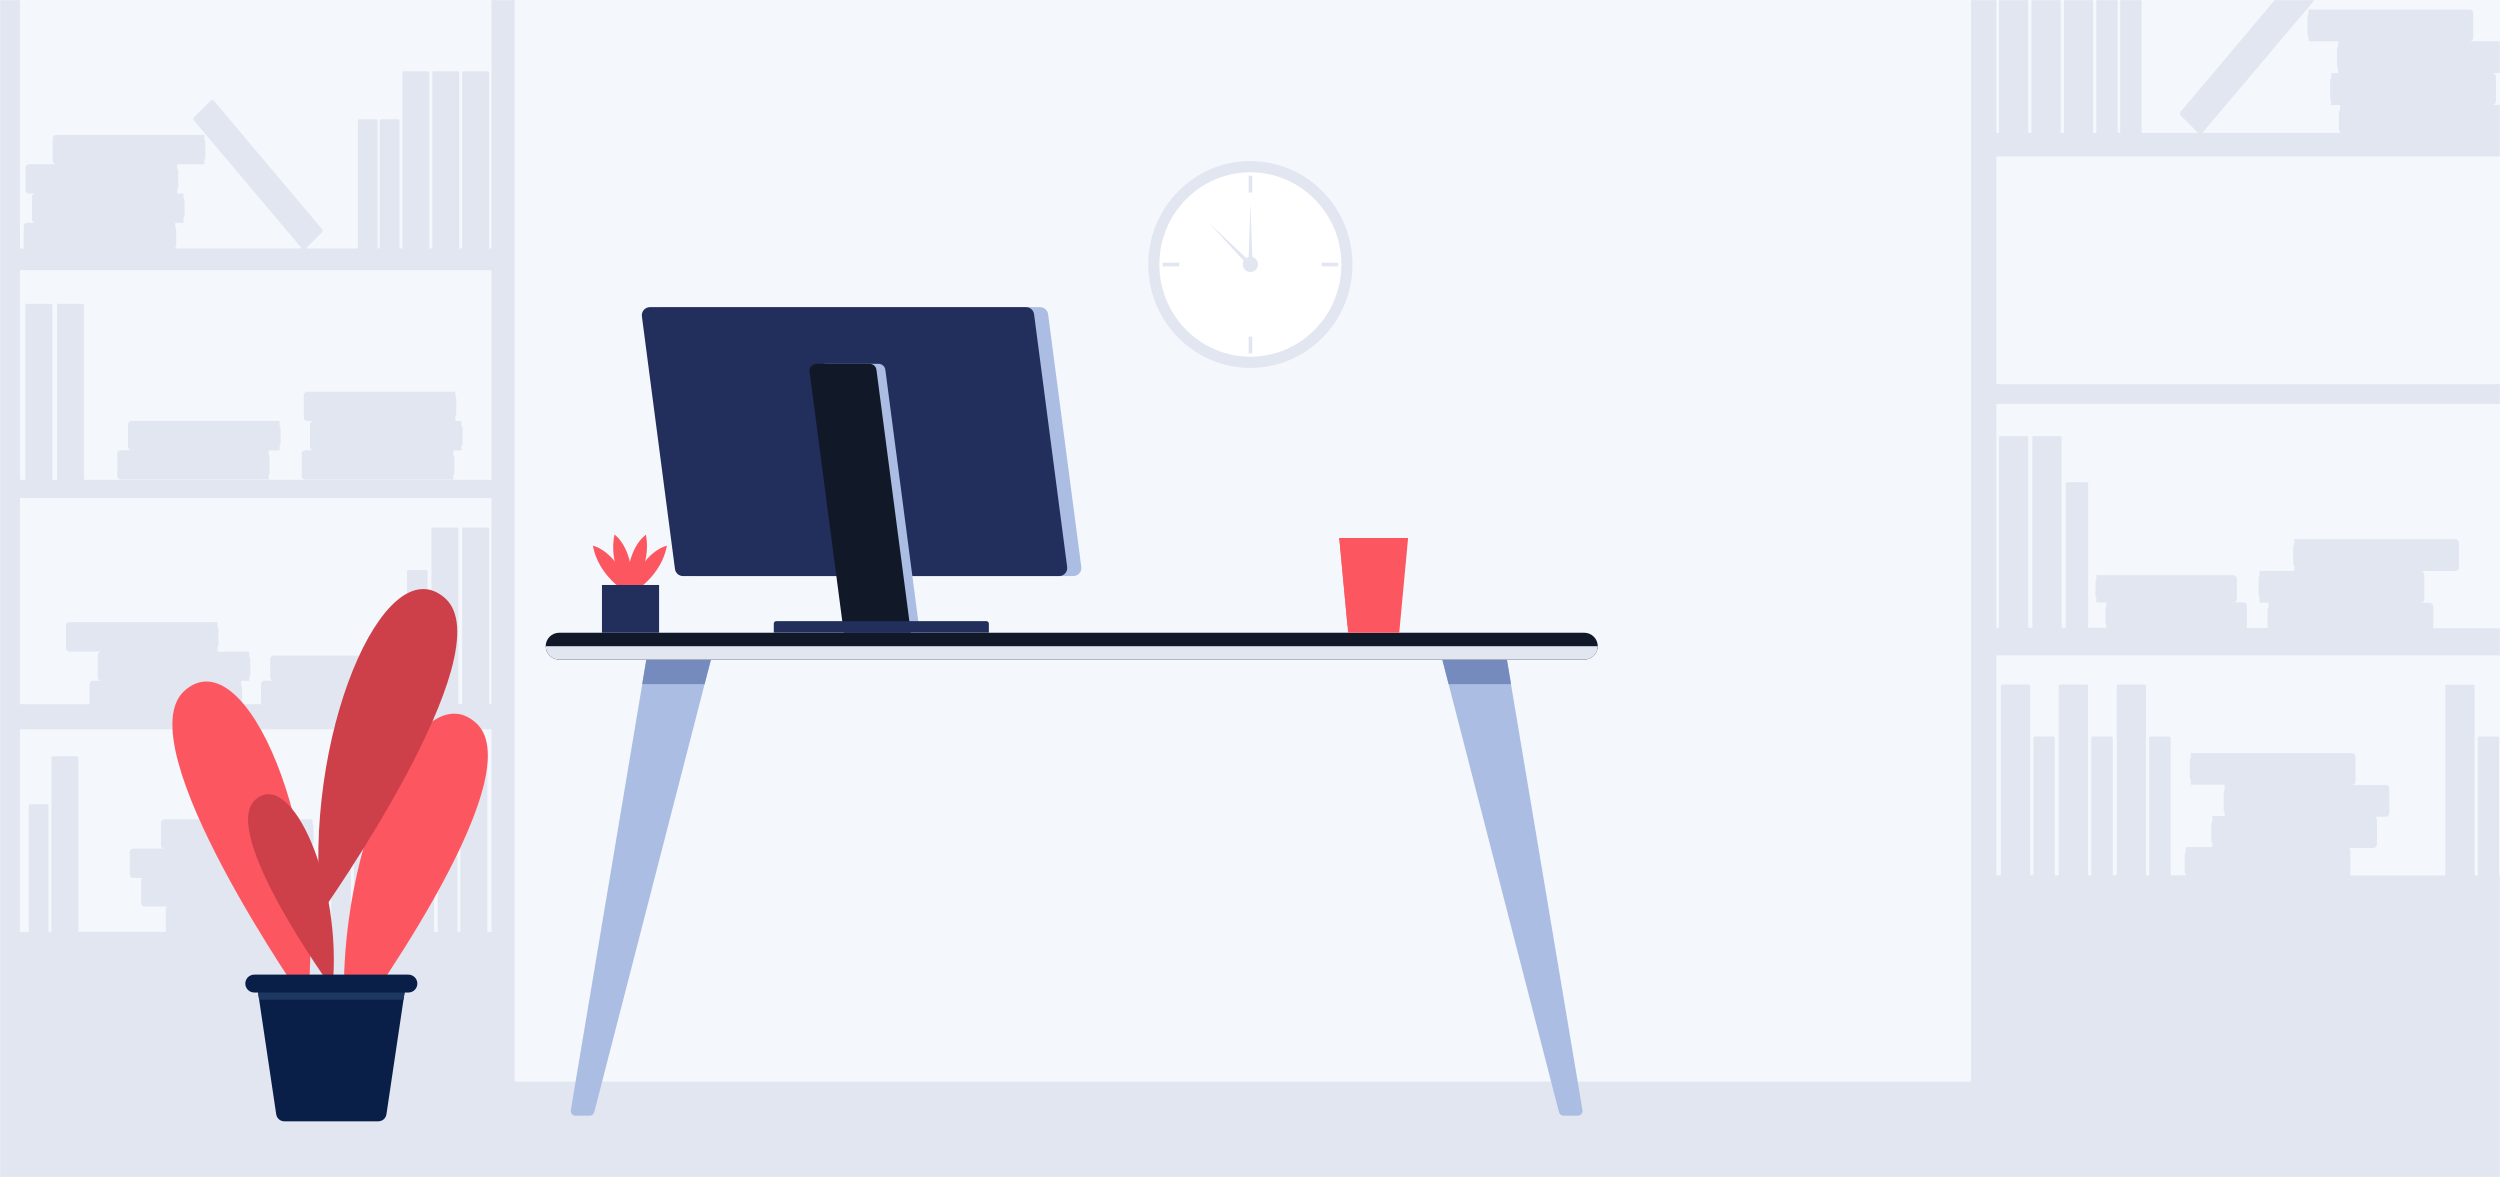<svg width="1440" height="678" viewBox="0 0 1440 678" fill="none" xmlns="http://www.w3.org/2000/svg">
<rect x="0" y="0" width="1440" height="678" fill="#808080" stroke="none"/>
<g clip-path="url(#clip0_3822_28372)">
<rect width="1440" height="678" fill="#F4F7FB"/>
<mask id="mask0_3822_28372" style="mask-type:alpha" maskUnits="userSpaceOnUse" x="0" y="0" width="1440" height="678">
<rect width="1440" height="678" fill="#F4F7FB"/>
</mask>
<g mask="url(#mask0_3822_28372)">
<g clip-path="url(#clip1_3822_28372)">
<path d="M1135.33 630.997V-118.085H1457.57V630.87C1457.57 630.912 1457.57 630.955 1457.57 630.997H1135.33ZM1445.11 -102.251H1149.89V76.554H1151.42V-33.491C1151.42 -33.706 1151.5 -33.913 1151.65 -34.067C1151.8 -34.22 1152.01 -34.309 1152.22 -34.312H1167.45C1167.66 -34.309 1167.87 -34.22 1168.02 -34.067C1168.17 -33.913 1168.26 -33.706 1168.26 -33.491V76.554H1170.13V-33.491C1170.13 -33.599 1170.15 -33.706 1170.19 -33.805C1170.23 -33.905 1170.29 -33.995 1170.37 -34.072C1170.44 -34.148 1170.53 -34.209 1170.63 -34.25C1170.73 -34.291 1170.84 -34.312 1170.95 -34.312H1186.16C1186.26 -34.312 1186.37 -34.291 1186.47 -34.249C1186.57 -34.208 1186.66 -34.147 1186.73 -34.071C1186.81 -33.994 1186.87 -33.904 1186.91 -33.804C1186.95 -33.705 1186.97 -33.598 1186.96 -33.491V76.554H1188.85V-33.491C1188.85 -33.598 1188.87 -33.705 1188.91 -33.804C1188.95 -33.904 1189 -33.994 1189.08 -34.071C1189.15 -34.147 1189.24 -34.208 1189.34 -34.249C1189.44 -34.291 1189.55 -34.312 1189.66 -34.312H1204.8C1205.01 -34.312 1205.22 -34.226 1205.38 -34.072C1205.53 -33.918 1205.62 -33.709 1205.62 -33.491V76.554H1207.49V-3.494C1207.49 -3.71 1207.57 -3.916 1207.72 -4.07C1207.87 -4.224 1208.08 -4.312 1208.29 -4.316H1219C1219.22 -4.312 1219.42 -4.224 1219.57 -4.07C1219.72 -3.916 1219.81 -3.71 1219.81 -3.494V76.554H1221.22V-3.494C1221.22 -3.601 1221.24 -3.708 1221.28 -3.807C1221.32 -3.907 1221.38 -3.998 1221.46 -4.074C1221.53 -4.151 1221.62 -4.211 1221.72 -4.253C1221.82 -4.294 1221.92 -4.316 1222.03 -4.316H1232.72C1232.83 -4.316 1232.94 -4.294 1233.04 -4.253C1233.14 -4.212 1233.23 -4.151 1233.31 -4.075C1233.38 -3.999 1233.44 -3.908 1233.48 -3.808C1233.52 -3.709 1233.55 -3.602 1233.55 -3.494V76.554H1266.12L1256.05 66.484C1255.79 66.214 1255.63 65.857 1255.62 65.481C1255.6 65.104 1255.73 64.735 1255.97 64.445L1323.76 -15.972C1323.87 -16.11 1324.01 -16.223 1324.17 -16.303C1324.33 -16.383 1324.5 -16.429 1324.68 -16.437C1324.86 -16.445 1325.03 -16.415 1325.2 -16.349C1325.36 -16.284 1325.51 -16.184 1325.63 -16.056L1336.07 -5.59C1336.33 -5.32 1336.49 -4.963 1336.5 -4.587C1336.52 -4.21 1336.39 -3.842 1336.16 -3.551L1268.53 76.554H1347.84V75.931C1347.45 75.511 1347.23 74.96 1347.23 74.387V64.841C1347.24 64.269 1347.45 63.719 1347.84 63.297V60.465H1342.66V57.632C1342.3 57.174 1342.13 56.597 1342.17 56.018V46.515C1342.18 45.942 1342.4 45.392 1342.78 44.971V42.138H1346.71V39.306C1346.32 38.884 1346.1 38.334 1346.1 37.762V28.188C1346.1 27.615 1346.32 27.065 1346.71 26.644V23.812H1329.71V20.979C1329.32 20.557 1329.1 19.999 1329.1 19.421V9.861C1329.1 9.283 1329.32 8.725 1329.71 8.303V5.471H1422.39C1422.68 5.467 1422.96 5.519 1423.22 5.625C1423.49 5.73 1423.73 5.887 1423.93 6.085C1424.14 6.284 1424.3 6.521 1424.41 6.782C1424.52 7.044 1424.58 7.325 1424.59 7.609V21.602C1424.59 21.888 1424.53 22.171 1424.42 22.435C1424.31 22.699 1424.15 22.938 1423.95 23.14C1423.75 23.341 1423.5 23.5 1423.24 23.608C1422.98 23.716 1422.69 23.771 1422.41 23.769H1439.4C1439.98 23.773 1440.52 24.002 1440.93 24.408C1441.34 24.814 1441.56 25.363 1441.57 25.936V39.929C1441.57 40.213 1441.51 40.495 1441.4 40.758C1441.29 41.021 1441.14 41.26 1440.93 41.461C1440.73 41.662 1440.49 41.822 1440.23 41.931C1439.97 42.04 1439.69 42.096 1439.4 42.096H1435.46C1436.04 42.096 1436.6 42.326 1437.01 42.735C1437.42 43.144 1437.65 43.698 1437.65 44.277V58.27C1437.64 58.846 1437.41 59.397 1437 59.803C1436.59 60.209 1436.04 60.437 1435.46 60.437H1440.66C1441.22 60.462 1441.75 60.702 1442.13 61.105C1442.52 61.509 1442.73 62.045 1442.73 62.603V76.554H1445.05L1445.11 -102.251ZM1445.11 90.079H1149.89V221.311H1445.11V90.079ZM1445.11 232.627H1149.89V361.607H1151.42V252.016C1151.42 251.801 1151.5 251.594 1151.65 251.44C1151.8 251.287 1152.01 251.198 1152.22 251.195H1167.45C1167.66 251.198 1167.87 251.287 1168.02 251.44C1168.17 251.594 1168.26 251.801 1168.26 252.016V361.607H1170.66V252.016C1170.66 251.909 1170.68 251.802 1170.72 251.703C1170.76 251.603 1170.82 251.513 1170.89 251.436C1170.97 251.36 1171.06 251.299 1171.16 251.257C1171.26 251.216 1171.36 251.195 1171.47 251.195H1186.68C1186.9 251.195 1187.11 251.281 1187.26 251.435C1187.42 251.589 1187.5 251.798 1187.5 252.016V361.607H1189.9V278.543C1189.9 278.328 1189.99 278.122 1190.14 277.971C1190.3 277.82 1190.5 277.736 1190.72 277.736H1201.96C1202.18 277.736 1202.39 277.82 1202.54 277.971C1202.69 278.122 1202.78 278.328 1202.78 278.543V361.607H1213.25V359.88C1212.92 359.482 1212.73 358.982 1212.73 358.463V351.014C1212.73 350.495 1212.92 349.995 1213.25 349.597V346.935H1207.49V344.23C1207.16 343.827 1206.98 343.329 1206.98 342.813V335.378C1206.98 334.862 1207.16 334.364 1207.49 333.962V331.299H1286.32C1286.89 331.299 1287.44 331.527 1287.85 331.934C1288.26 332.34 1288.48 332.891 1288.48 333.466V344.796C1288.49 345.081 1288.43 345.364 1288.32 345.628C1288.21 345.892 1288.05 346.131 1287.85 346.333C1287.65 346.534 1287.41 346.694 1287.15 346.802C1286.88 346.91 1286.6 346.965 1286.32 346.963H1292.07C1292.64 346.963 1293.19 347.191 1293.6 347.598C1294.01 348.004 1294.23 348.555 1294.23 349.13V360.46C1294.23 360.9 1294.1 361.33 1293.85 361.692H1306.24C1306.16 361.466 1306.12 361.226 1306.12 360.984V351.481C1306.12 350.909 1306.34 350.359 1306.72 349.937V347.105H1301.54V344.272C1301.15 343.854 1300.93 343.302 1300.93 342.729V333.225C1300.93 332.651 1301.15 332.098 1301.54 331.682V328.849H1321.5V326.016C1321.1 325.596 1320.87 325.038 1320.87 324.459V314.97C1320.87 314.39 1321.1 313.832 1321.5 313.412V310.579H1414.18C1414.46 310.577 1414.75 310.632 1415.01 310.74C1415.27 310.848 1415.51 311.008 1415.71 311.21C1415.92 311.411 1416.08 311.651 1416.18 311.915C1416.29 312.178 1416.35 312.461 1416.34 312.746V326.739C1416.35 327.024 1416.29 327.306 1416.18 327.57C1416.08 327.834 1415.92 328.074 1415.71 328.275C1415.51 328.477 1415.27 328.636 1415.01 328.745C1414.75 328.853 1414.46 328.908 1414.18 328.906H1394.22C1394.8 328.906 1395.35 329.134 1395.76 329.539C1396.17 329.945 1396.4 330.497 1396.4 331.073V345.065C1396.4 345.351 1396.35 345.634 1396.24 345.898C1396.13 346.162 1395.97 346.401 1395.76 346.603C1395.56 346.804 1395.32 346.963 1395.06 347.071C1394.79 347.179 1394.51 347.234 1394.22 347.232H1399.41C1399.98 347.232 1400.54 347.462 1400.95 347.871C1401.36 348.28 1401.59 348.835 1401.59 349.413V361.862H1445.14L1445.11 232.627ZM1445.11 377.441H1149.89V504.156H1152.52V395.102C1152.52 394.996 1152.54 394.89 1152.58 394.791C1152.62 394.692 1152.68 394.603 1152.75 394.527C1152.83 394.452 1152.92 394.393 1153.02 394.353C1153.12 394.313 1153.22 394.293 1153.33 394.295H1168.54C1168.65 394.293 1168.75 394.313 1168.85 394.352C1168.95 394.392 1169.04 394.451 1169.12 394.526C1169.2 394.602 1169.26 394.691 1169.3 394.79C1169.34 394.889 1169.36 394.995 1169.36 395.102V504.156H1171.23V425.085C1171.23 424.869 1171.31 424.663 1171.47 424.509C1171.62 424.355 1171.82 424.267 1172.04 424.263H1182.74C1182.96 424.267 1183.16 424.355 1183.32 424.509C1183.47 424.663 1183.55 424.869 1183.55 425.085V504.156H1185.86V395.102C1185.86 394.995 1185.88 394.889 1185.92 394.79C1185.96 394.691 1186.03 394.602 1186.1 394.526C1186.18 394.451 1186.27 394.392 1186.37 394.352C1186.47 394.313 1186.57 394.293 1186.68 394.295H1201.89C1202 394.293 1202.11 394.313 1202.21 394.352C1202.31 394.392 1202.4 394.451 1202.47 394.526C1202.55 394.602 1202.61 394.691 1202.65 394.79C1202.69 394.889 1202.71 394.995 1202.71 395.102V504.156H1204.58V425.085C1204.58 424.978 1204.6 424.871 1204.64 424.772C1204.68 424.672 1204.74 424.581 1204.81 424.505C1204.89 424.428 1204.98 424.368 1205.08 424.326C1205.18 424.285 1205.28 424.263 1205.39 424.263H1216.13C1216.34 424.263 1216.55 424.35 1216.71 424.504C1216.86 424.658 1216.95 424.867 1216.95 425.085V504.156H1219.26V395.102C1219.26 394.995 1219.28 394.889 1219.32 394.79C1219.36 394.691 1219.42 394.602 1219.5 394.526C1219.57 394.451 1219.66 394.392 1219.76 394.352C1219.86 394.313 1219.97 394.293 1220.08 394.295H1235.25C1235.35 394.293 1235.46 394.313 1235.56 394.353C1235.66 394.393 1235.75 394.452 1235.82 394.527C1235.9 394.603 1235.96 394.692 1236 394.791C1236.04 394.89 1236.05 394.996 1236.05 395.102V504.156H1237.94V425.085C1237.93 424.978 1237.95 424.871 1237.99 424.772C1238.03 424.672 1238.09 424.581 1238.17 424.505C1238.24 424.428 1238.33 424.368 1238.43 424.326C1238.53 424.285 1238.64 424.263 1238.74 424.263H1249.44C1249.65 424.263 1249.86 424.35 1250.02 424.504C1250.17 424.658 1250.26 424.867 1250.26 425.085V504.156H1258.97V503.348C1258.57 502.932 1258.36 502.378 1258.36 501.805V492.301C1258.36 491.728 1258.58 491.176 1258.97 490.758V487.925H1274.35V485.503C1273.95 485.086 1273.73 484.534 1273.73 483.959V474.456C1273.73 473.876 1273.95 473.319 1274.35 472.898V470.066H1281.43V467.446C1281.03 467.03 1280.81 466.478 1280.81 465.902V456.399C1280.81 455.824 1281.03 455.272 1281.43 454.855V452.022H1261.93V449.19C1261.54 448.769 1261.32 448.218 1261.32 447.646V438.143C1261.32 437.57 1261.54 437.02 1261.93 436.599V433.767H1354.62C1355.2 433.77 1355.75 434 1356.15 434.405C1356.56 434.811 1356.79 435.36 1356.79 435.934V449.926C1356.79 450.502 1356.56 451.055 1356.16 451.464C1355.75 451.872 1355.2 452.104 1354.62 452.107H1374.11C1374.69 452.107 1375.24 452.336 1375.64 452.742C1376.05 453.149 1376.28 453.7 1376.28 454.274V468.267C1376.27 468.841 1376.05 469.39 1375.64 469.795C1375.23 470.201 1374.68 470.43 1374.11 470.434H1368.08C1368.4 470.623 1368.67 470.894 1368.86 471.219C1369.04 471.545 1369.14 471.914 1369.14 472.289V486.282C1369.14 486.567 1369.09 486.85 1368.98 487.114C1368.87 487.377 1368.71 487.617 1368.51 487.819C1368.31 488.02 1368.07 488.18 1367.8 488.288C1367.54 488.396 1367.26 488.451 1366.97 488.449H1352.9C1353.16 488.65 1353.38 488.911 1353.53 489.211C1353.68 489.511 1353.76 489.842 1353.76 490.177V504.269H1408.5V395.216C1408.5 395.109 1408.52 395.003 1408.56 394.904C1408.6 394.806 1408.66 394.716 1408.73 394.641C1408.81 394.565 1408.9 394.506 1408.99 394.466C1409.09 394.426 1409.2 394.406 1409.31 394.408H1424.52C1424.62 394.407 1424.73 394.426 1424.83 394.466C1424.93 394.505 1425.02 394.565 1425.1 394.64C1425.17 394.715 1425.23 394.805 1425.28 394.903C1425.32 395.002 1425.34 395.108 1425.34 395.216V504.269H1427.21V425.085C1427.21 424.869 1427.29 424.663 1427.44 424.509C1427.59 424.355 1427.8 424.267 1428.01 424.263H1438.72C1438.94 424.267 1439.14 424.355 1439.29 424.509C1439.44 424.663 1439.53 424.869 1439.53 425.085V504.156H1445.05L1445.11 377.441Z" fill="#E1E6F1"/>
</g>
<path d="M265.86 242.449H262.251V239.841C262.609 239.45 262.809 238.938 262.811 238.407V229.673C262.809 229.142 262.609 228.631 262.251 228.239V225.632H176.963C176.435 225.632 175.927 225.842 175.554 226.216C175.18 226.59 174.97 227.097 174.97 227.626V240.506C174.97 241.035 175.18 241.543 175.554 241.917C175.927 242.291 176.435 242.501 176.963 242.501H180.599C180.071 242.504 179.566 242.716 179.193 243.089C178.82 243.462 178.609 243.967 178.605 244.495V257.375C178.605 257.904 178.815 258.412 179.189 258.786C179.563 259.16 180.07 259.37 180.599 259.37H175.83C175.3 259.373 174.793 259.586 174.419 259.962C174.046 260.339 173.836 260.847 173.836 261.377V274.257C173.839 274.785 174.05 275.291 174.424 275.664C174.797 276.037 175.302 276.249 175.83 276.252H261.117V273.645C261.474 273.258 261.674 272.751 261.677 272.224V263.476C261.673 262.95 261.473 262.443 261.117 262.055V259.448H265.886V256.841C266.243 256.453 266.442 255.947 266.447 255.42V246.672C266.444 246.145 266.244 245.639 265.886 245.252L265.86 242.449Z" fill="#E1E6F1"/>
<path d="M161.05 242.449H75.724C75.196 242.453 74.691 242.664 74.318 243.037C73.945 243.41 73.734 243.916 73.73 244.444V257.324C73.73 257.853 73.94 258.36 74.314 258.734C74.688 259.108 75.195 259.318 75.724 259.318H69.534C69.002 259.318 68.492 259.53 68.115 259.906C67.739 260.283 67.527 260.793 67.527 261.326V274.206C67.531 274.736 67.744 275.243 68.12 275.617C68.496 275.991 69.004 276.2 69.534 276.2H154.808V273.593C155.171 273.209 155.372 272.7 155.369 272.172V263.425C155.37 262.897 155.169 262.389 154.808 262.004V259.396H161.05V256.789C161.415 256.405 161.62 255.898 161.624 255.368V246.621C161.622 246.091 161.417 245.582 161.05 245.2V242.449Z" fill="#E1E6F1"/>
<path d="M33.59 175.034H47.612C47.711 175.034 47.809 175.054 47.901 175.092C47.993 175.13 48.076 175.185 48.146 175.256C48.216 175.326 48.272 175.409 48.31 175.501C48.348 175.593 48.367 175.691 48.367 175.79V277.369C48.367 277.57 48.288 277.762 48.146 277.904C48.004 278.046 47.812 278.125 47.612 278.125H33.59C33.393 278.125 33.205 278.047 33.065 277.908C32.926 277.768 32.848 277.58 32.848 277.382V175.79C32.848 175.592 32.925 175.402 33.064 175.26C33.203 175.119 33.392 175.038 33.59 175.034Z" fill="#E1E6F1"/>
<path d="M15.336 175.034H29.371C29.47 175.034 29.568 175.054 29.66 175.092C29.752 175.13 29.835 175.185 29.905 175.256C29.975 175.326 30.031 175.409 30.069 175.501C30.107 175.593 30.127 175.691 30.127 175.79V277.369C30.127 277.57 30.047 277.762 29.905 277.904C29.764 278.046 29.571 278.125 29.371 278.125H15.336C15.139 278.125 14.951 278.047 14.811 277.908C14.672 277.768 14.594 277.579 14.594 277.382V175.79C14.594 175.592 14.672 175.402 14.81 175.26C14.949 175.119 15.138 175.038 15.336 175.034Z" fill="#E1E6F1"/>
<path d="M374.003 629.019C347.433 629.019 321.514 629.202 296.508 629.554V-36.003H0.016V653.384C0.016 653.384 0.016 653.462 0.016 653.501C0.016 667.033 167.463 677.997 374.003 677.997C580.542 677.997 747.99 667.033 747.99 653.501C747.99 639.97 580.555 629.019 374.003 629.019ZM11.496 -21.429H283.125V143.116H281.718V41.824C281.718 41.725 281.698 41.627 281.66 41.536C281.622 41.445 281.566 41.363 281.496 41.293C281.425 41.224 281.342 41.17 281.25 41.133C281.159 41.097 281.061 41.079 280.962 41.08H266.967C266.868 41.079 266.77 41.097 266.679 41.133C266.587 41.17 266.503 41.224 266.433 41.293C266.363 41.363 266.307 41.445 266.269 41.536C266.231 41.627 266.211 41.725 266.211 41.824V143.116H264.491V41.824C264.491 41.626 264.413 41.437 264.273 41.298C264.134 41.159 263.945 41.08 263.748 41.08H249.753C249.654 41.079 249.556 41.097 249.465 41.133C249.373 41.17 249.29 41.224 249.219 41.293C249.149 41.363 249.093 41.445 249.055 41.536C249.017 41.627 248.997 41.725 248.997 41.824V143.116H247.277V41.824C247.277 41.725 247.257 41.627 247.219 41.536C247.181 41.445 247.125 41.363 247.055 41.293C246.985 41.224 246.901 41.17 246.809 41.133C246.718 41.097 246.62 41.079 246.521 41.08H232.526C232.428 41.079 232.331 41.097 232.24 41.133C232.149 41.17 232.066 41.225 231.997 41.294C231.928 41.364 231.873 41.446 231.836 41.537C231.8 41.628 231.782 41.725 231.783 41.824V143.116H230.115V69.474C230.115 69.273 230.036 69.081 229.894 68.939C229.752 68.797 229.56 68.717 229.36 68.717H219.521C219.321 68.717 219.129 68.797 218.987 68.939C218.845 69.081 218.765 69.273 218.765 69.474V143.116H217.462V69.474C217.462 69.374 217.443 69.276 217.405 69.184C217.367 69.093 217.311 69.009 217.241 68.939C217.171 68.869 217.087 68.813 216.996 68.775C216.904 68.737 216.806 68.717 216.707 68.717H206.868C206.77 68.717 206.672 68.737 206.581 68.775C206.49 68.813 206.407 68.869 206.338 68.94C206.269 69.01 206.215 69.094 206.178 69.185C206.142 69.277 206.124 69.375 206.125 69.474V143.116H176.154L185.419 133.847C185.664 133.6 185.807 133.271 185.822 132.924C185.836 132.576 185.721 132.236 185.498 131.97L123.158 58.002C123.057 57.874 122.93 57.769 122.785 57.694C122.64 57.619 122.481 57.575 122.318 57.567C122.155 57.558 121.993 57.584 121.841 57.644C121.689 57.703 121.552 57.794 121.438 57.91L111.808 67.531C111.568 67.781 111.429 68.111 111.417 68.457C111.404 68.804 111.521 69.142 111.743 69.408L173.9 143.116H100.927V142.555C101.291 142.167 101.491 141.653 101.487 141.121V132.387C101.491 131.855 101.291 131.341 100.927 130.953V128.346H105.696V125.738C106.064 125.351 106.269 124.838 106.27 124.304V115.505C106.266 114.976 106.061 114.468 105.696 114.084V111.477H102.087V108.869C102.447 108.484 102.648 107.976 102.647 107.448V98.636C102.648 98.108 102.447 97.6 102.087 97.215V94.608H117.724V92C118.088 91.617 118.293 91.109 118.297 90.579V81.767C118.296 81.237 118.09 80.728 117.724 80.346V77.739H32.371C31.844 77.742 31.338 77.953 30.965 78.327C30.592 78.7 30.381 79.205 30.378 79.733V92.574C30.378 93.103 30.588 93.61 30.962 93.984C31.335 94.358 31.843 94.569 32.371 94.569H16.734C16.471 94.569 16.211 94.621 15.968 94.722C15.726 94.823 15.505 94.971 15.32 95.157C15.135 95.344 14.988 95.565 14.889 95.809C14.789 96.052 14.739 96.313 14.741 96.576V109.521C14.741 110.05 14.951 110.557 15.325 110.932C15.698 111.306 16.206 111.516 16.734 111.516H20.344C19.836 111.525 19.352 111.73 18.991 112.086C18.63 112.443 18.419 112.925 18.402 113.432V126.312C18.402 126.841 18.612 127.348 18.986 127.722C19.36 128.096 19.867 128.307 20.396 128.307H15.627C15.358 128.304 15.091 128.357 14.843 128.462C14.595 128.566 14.371 128.72 14.184 128.914C13.998 129.108 13.853 129.338 13.758 129.59C13.663 129.842 13.62 130.11 13.633 130.379V143.181H11.496V-21.429ZM11.496 155.605H283.125V276.386H11.496V155.605ZM11.496 286.828H283.125V405.537H281.718V304.662C281.718 304.563 281.698 304.464 281.66 304.373C281.622 304.281 281.567 304.198 281.496 304.127C281.426 304.057 281.343 304.001 281.251 303.963C281.159 303.925 281.061 303.906 280.962 303.906H266.967C266.867 303.906 266.769 303.925 266.678 303.963C266.586 304.001 266.502 304.057 266.432 304.127C266.362 304.198 266.306 304.281 266.268 304.373C266.23 304.464 266.211 304.563 266.211 304.662V405.537H263.996V304.662C263.996 304.563 263.976 304.464 263.938 304.373C263.9 304.281 263.844 304.198 263.774 304.127C263.704 304.057 263.621 304.001 263.529 303.963C263.437 303.925 263.339 303.906 263.24 303.906H249.258C249.159 303.906 249.061 303.926 248.97 303.964C248.879 304.002 248.797 304.058 248.728 304.128C248.659 304.199 248.604 304.282 248.568 304.374C248.531 304.465 248.513 304.563 248.515 304.662V405.537H246.3V329.092C246.3 328.894 246.222 328.703 246.083 328.562C245.944 328.421 245.755 328.339 245.557 328.336H235.223C235.025 328.339 234.836 328.421 234.697 328.562C234.558 328.703 234.481 328.894 234.481 329.092V405.537H224.903V403.96C225.209 403.594 225.379 403.133 225.385 402.656V395.799C225.381 395.322 225.211 394.86 224.903 394.495V392.045H230.115V389.542C230.423 389.177 230.594 388.715 230.597 388.238V381.381C230.592 380.904 230.421 380.443 230.115 380.077V377.626H157.611C157.084 377.63 156.579 377.841 156.205 378.214C155.832 378.588 155.621 379.093 155.618 379.621V390.05C155.618 390.58 155.827 391.089 156.201 391.465C156.574 391.841 157.081 392.054 157.611 392.058H152.321C151.792 392.058 151.285 392.268 150.911 392.642C150.537 393.016 150.327 393.523 150.327 394.052V404.481C150.328 404.882 150.45 405.273 150.679 405.602H139.29C139.363 405.393 139.402 405.173 139.407 404.951V396.203C139.403 395.674 139.198 395.166 138.834 394.782V392.175H143.603V389.568C143.97 389.185 144.175 388.676 144.177 388.147V379.399C144.173 378.87 143.968 378.362 143.603 377.978V375.371H125.256V372.764C125.612 372.376 125.812 371.87 125.816 371.343V362.426C125.813 361.899 125.613 361.392 125.256 361.005V358.398H39.968C39.441 358.401 38.935 358.612 38.562 358.986C38.189 359.359 37.978 359.864 37.975 360.392V373.272C37.975 373.801 38.185 374.309 38.559 374.683C38.932 375.057 39.44 375.267 39.968 375.267H58.329C58.066 375.267 57.806 375.319 57.563 375.42C57.32 375.521 57.1 375.669 56.914 375.856C56.729 376.042 56.583 376.264 56.483 376.507C56.384 376.751 56.334 377.011 56.335 377.274V390.154C56.335 390.683 56.545 391.191 56.919 391.565C57.293 391.939 57.8 392.149 58.329 392.149H53.56C53.297 392.147 53.037 392.198 52.795 392.297C52.552 392.397 52.331 392.544 52.146 392.729C51.961 392.915 51.814 393.135 51.714 393.378C51.614 393.621 51.564 393.881 51.566 394.143V405.602H11.496V286.828ZM11.496 420.112H283.125V536.748H280.701V436.368C280.698 436.17 280.617 435.981 280.475 435.842C280.334 435.703 280.144 435.625 279.946 435.625H265.95C265.753 435.625 265.564 435.703 265.425 435.843C265.286 435.982 265.208 436.171 265.208 436.368V536.748H263.474V463.966C263.476 463.868 263.458 463.771 263.422 463.68C263.385 463.589 263.33 463.506 263.261 463.437C263.192 463.367 263.109 463.313 263.018 463.276C262.927 463.239 262.83 463.221 262.732 463.223H252.893C252.795 463.221 252.697 463.239 252.605 463.276C252.513 463.312 252.43 463.367 252.36 463.436C252.289 463.505 252.233 463.588 252.195 463.679C252.157 463.77 252.138 463.867 252.138 463.966V536.748H250.014V436.368C250.01 436.17 249.929 435.981 249.788 435.842C249.646 435.703 249.456 435.625 249.258 435.625H235.328C235.132 435.628 234.945 435.708 234.806 435.846C234.668 435.985 234.588 436.172 234.585 436.368V536.748H232.865V463.966C232.865 463.867 232.845 463.77 232.807 463.679C232.769 463.588 232.713 463.505 232.643 463.436C232.572 463.367 232.489 463.312 232.397 463.276C232.306 463.239 232.208 463.221 232.109 463.223H222.271C222.172 463.221 222.074 463.239 221.982 463.276C221.891 463.312 221.807 463.367 221.737 463.436C221.667 463.505 221.611 463.588 221.573 463.679C221.535 463.77 221.515 463.867 221.515 463.966V536.748H219.391V436.368C219.388 436.172 219.308 435.985 219.17 435.846C219.031 435.708 218.844 435.628 218.648 435.625H204.588C204.39 435.625 204.199 435.703 204.058 435.842C203.917 435.981 203.835 436.17 203.832 436.368V536.748H202.112V463.966C202.112 463.867 202.092 463.77 202.054 463.679C202.016 463.588 201.96 463.505 201.89 463.436C201.819 463.367 201.736 463.312 201.644 463.276C201.553 463.239 201.455 463.221 201.356 463.223H191.518C191.42 463.221 191.322 463.239 191.231 463.276C191.141 463.313 191.058 463.367 190.989 463.437C190.919 463.506 190.865 463.589 190.828 463.68C190.791 463.771 190.773 463.868 190.775 463.966V536.748H182.761V536.018C183.119 535.626 183.319 535.115 183.321 534.584V525.849C183.319 525.318 183.119 524.807 182.761 524.416V521.808H168.609V519.579C168.966 519.191 169.166 518.685 169.17 518.158V509.411C169.167 508.884 168.967 508.377 168.609 507.99V505.382H162.094V503.036C162.458 502.648 162.659 502.134 162.654 501.602V492.789C162.659 492.257 162.458 491.744 162.094 491.355V488.748H180.025V486.141C180.388 485.757 180.588 485.248 180.585 484.72V475.973C180.586 475.445 180.385 474.937 180.025 474.552V471.944H94.698C94.436 471.943 94.176 471.993 93.933 472.093C93.691 472.192 93.47 472.339 93.284 472.525C93.099 472.71 92.952 472.931 92.853 473.173C92.753 473.416 92.703 473.676 92.704 473.939V486.819C92.704 487.348 92.915 487.855 93.288 488.229C93.662 488.603 94.169 488.813 94.698 488.813H76.768C76.505 488.812 76.245 488.862 76.003 488.962C75.76 489.061 75.54 489.208 75.354 489.394C75.168 489.579 75.022 489.8 74.922 490.043C74.823 490.285 74.772 490.545 74.774 490.808V503.688C74.772 503.95 74.823 504.21 74.922 504.453C75.022 504.696 75.168 504.916 75.354 505.102C75.54 505.288 75.76 505.434 76.003 505.534C76.245 505.634 76.505 505.684 76.768 505.682H82.319C82.02 505.857 81.771 506.106 81.598 506.405C81.424 506.704 81.331 507.044 81.329 507.39V520.166C81.329 520.696 81.538 521.205 81.912 521.581C82.285 521.957 82.792 522.17 83.322 522.173H96.275C96.027 522.355 95.826 522.592 95.688 522.866C95.55 523.141 95.478 523.444 95.48 523.751V536.631C95.48 536.631 95.48 536.696 95.48 536.722H45.077V436.342C45.073 436.144 44.992 435.955 44.851 435.816C44.709 435.677 44.519 435.599 44.321 435.599H30.378C30.181 435.599 29.992 435.677 29.852 435.817C29.713 435.956 29.635 436.145 29.635 436.342V536.722H27.915V463.966C27.915 463.867 27.895 463.77 27.857 463.679C27.819 463.588 27.763 463.505 27.693 463.436C27.622 463.367 27.539 463.312 27.447 463.276C27.356 463.239 27.258 463.221 27.159 463.223H17.321C17.222 463.221 17.124 463.239 17.032 463.276C16.941 463.312 16.857 463.367 16.787 463.436C16.717 463.505 16.661 463.588 16.623 463.679C16.584 463.77 16.565 463.867 16.565 463.966V536.748H11.496V420.112Z" fill="#E1E6F1"/>
<path d="M720.209 211.915C752.685 211.915 779.012 185.246 779.012 152.349C779.012 119.451 752.685 92.782 720.209 92.782C687.733 92.782 661.406 119.451 661.406 152.349C661.406 185.246 687.733 211.915 720.209 211.915Z" fill="#E1E6F1"/>
<path d="M720.214 205.455C749.167 205.455 772.639 181.678 772.639 152.348C772.639 123.018 749.167 99.242 720.214 99.242C691.26 99.242 667.789 123.018 667.789 152.348C667.789 181.678 691.26 205.455 720.214 205.455Z" fill="white"/>
<path d="M724.61 152.349C724.601 153.217 724.335 154.063 723.846 154.781C723.357 155.498 722.667 156.055 721.862 156.381C721.057 156.706 720.175 156.787 719.324 156.612C718.474 156.437 717.695 156.014 717.084 155.397C716.474 154.779 716.06 153.995 715.894 153.143C715.728 152.291 715.818 151.408 716.152 150.607C716.486 149.805 717.05 149.121 717.772 148.639C718.495 148.158 719.343 147.901 720.211 147.901C720.792 147.903 721.367 148.02 721.903 148.245C722.439 148.469 722.925 148.798 723.334 149.211C723.742 149.624 724.065 150.114 724.284 150.653C724.503 151.191 724.614 151.767 724.61 152.349V152.349Z" fill="#E1E6F1"/>
<path d="M721.324 101.175H719.219V110.888H721.324V101.175Z" fill="#E1E6F1"/>
<path d="M721.324 193.856H719.219V203.569H721.324V193.856Z" fill="#E1E6F1"/>
<path d="M770.816 153.433V151.296H761.233V153.433H770.816Z" fill="#E1E6F1"/>
<path d="M679.316 153.433V151.296H669.733V153.433H679.316Z" fill="#E1E6F1"/>
<path d="M719.109 150.808L720.288 117.127L721.466 150.808H719.109Z" fill="#E1E6F1"/>
<path d="M718.924 152.946L696.27 128.271L720.605 151.248L718.924 152.946Z" fill="#E1E6F1"/>
<rect x="-17.758" y="623" width="1484.76" height="55" fill="#E1E6F1"/>
<g clip-path="url(#clip2_3822_28372)">
<path d="M331.43 642.626H339.646C340.251 642.628 340.839 642.429 341.317 642.058C341.794 641.688 342.135 641.169 342.283 640.583L405.851 394.064L409.531 379.937H372.307L369.945 394.064L328.793 639.453C328.729 639.839 328.748 640.235 328.85 640.613C328.952 640.991 329.135 641.342 329.385 641.643C329.635 641.945 329.948 642.188 330.301 642.358C330.654 642.527 331.039 642.619 331.43 642.626Z" fill="#ABBDE3"/>
<path d="M830.766 379.937L834.403 394.064L897.971 640.583C898.117 641.168 898.454 641.687 898.93 642.057C899.405 642.427 899.991 642.628 900.593 642.626H908.809C909.205 642.625 909.596 642.538 909.954 642.371C910.313 642.204 910.632 641.962 910.888 641.66C911.144 641.359 911.332 641.005 911.438 640.624C911.545 640.243 911.567 639.843 911.504 639.453L870.309 394.064L867.948 379.937H830.766Z" fill="#ABBDE3"/>
<path d="M867.994 379.923H830.769L834.406 394.064H870.355L867.994 379.923Z" fill="#758BBD"/>
<path d="M369.902 394.064H405.851L409.488 379.923H372.264L369.902 394.064Z" fill="#758BBD"/>
<path d="M912.549 379.937H322.069C320.017 379.937 318.049 379.122 316.598 377.671C315.147 376.22 314.331 374.252 314.331 372.2C314.331 370.148 315.147 368.18 316.598 366.729C318.049 365.278 320.017 364.463 322.069 364.463H912.549C914.602 364.463 916.572 365.278 918.025 366.728C919.479 368.179 920.297 370.147 920.301 372.2C920.297 374.253 919.479 376.221 918.025 377.672C916.572 379.123 914.602 379.937 912.549 379.937Z" fill="#111828"/>
<path d="M314.331 372.2C314.331 374.252 315.147 376.22 316.598 377.671C318.049 379.122 320.017 379.937 322.069 379.937H912.563C913.58 379.939 914.587 379.741 915.526 379.352C916.466 378.964 917.32 378.394 918.039 377.676C918.758 376.957 919.327 376.103 919.716 375.163C920.104 374.224 920.303 373.217 920.301 372.2H314.331Z" fill="#E1E6F1"/>
<path d="M401.533 331.819H618.187C618.852 331.82 619.509 331.68 620.116 331.406C620.722 331.133 621.263 330.733 621.702 330.234C622.141 329.734 622.468 329.147 622.661 328.51C622.855 327.874 622.91 327.204 622.823 326.545L603.697 180.986C603.549 179.861 602.997 178.827 602.144 178.078C601.291 177.329 600.195 176.916 599.06 176.915H382.435C381.77 176.916 381.112 177.058 380.505 177.333C379.899 177.608 379.359 178.009 378.92 178.51C378.481 179.01 378.154 179.599 377.961 180.236C377.767 180.873 377.712 181.544 377.798 182.204L396.911 327.762C397.058 328.883 397.608 329.913 398.459 330.66C399.309 331.406 400.402 331.818 401.533 331.819V331.819Z" fill="#ABBDE3"/>
<path d="M393.418 331.819H610.057C610.72 331.818 611.376 331.676 611.981 331.402C612.585 331.128 613.124 330.727 613.562 330.228C613.999 329.729 614.325 329.142 614.518 328.507C614.711 327.872 614.765 327.203 614.679 326.545L595.625 180.986C595.477 179.861 594.925 178.827 594.072 178.078C593.219 177.329 592.123 176.916 590.988 176.915H374.349C373.684 176.918 373.028 177.062 372.423 177.338C371.819 177.613 371.28 178.015 370.843 178.515C370.406 179.016 370.08 179.603 369.887 180.239C369.695 180.875 369.64 181.545 369.727 182.204L388.781 327.762C388.932 328.885 389.485 329.915 390.337 330.661C391.19 331.407 392.284 331.818 393.418 331.819V331.819Z" fill="#222E5B"/>
<path d="M491.138 364.463H529.797L509.96 213.022C509.837 212.064 509.369 211.184 508.643 210.547C507.918 209.909 506.985 209.558 506.019 209.559H475.373C474.808 209.56 474.25 209.682 473.736 209.916C473.222 210.15 472.764 210.491 472.393 210.916C472.021 211.341 471.744 211.841 471.581 212.381C471.418 212.922 471.372 213.491 471.446 214.051L491.138 364.463Z" fill="#ABBDE3"/>
<path d="M486.023 364.463H524.668L504.831 213.022C504.711 212.065 504.246 211.186 503.523 210.548C502.8 209.91 501.869 209.559 500.904 209.559H470.258C469.693 209.561 469.135 209.682 468.62 209.916C468.106 210.15 467.647 210.491 467.274 210.916C466.901 211.34 466.623 211.84 466.458 212.38C466.293 212.921 466.245 213.49 466.317 214.051L486.023 364.463Z" fill="#111828"/>
<path d="M568.093 357.769H507.62H447.146C446.762 357.769 446.393 357.922 446.121 358.193C445.85 358.465 445.697 358.834 445.697 359.218V364.434H569.586V359.218C569.586 359.024 569.547 358.832 569.472 358.653C569.396 358.474 569.285 358.313 569.146 358.178C569.007 358.043 568.842 357.937 568.661 357.867C568.48 357.796 568.287 357.763 568.093 357.769Z" fill="#222E5B"/>
<path d="M771.418 309.897L776.171 360.522L776.533 364.463H805.948L811.062 309.897H771.418Z" fill="#FC5761"/>
<path d="M771.416 309.897L776.168 360.522H800.743L805.496 309.897H771.416Z" fill="#FC5761"/>
<path d="M365.799 340.469C365.799 340.469 380.897 331.63 384.172 314.287C384.172 314.287 369.943 317.185 362.814 340.469" fill="#FC5761"/>
<path d="M359.846 340.469C359.846 340.469 344.747 331.63 341.473 314.287C341.473 314.287 355.702 317.185 362.816 340.469" fill="#FC5761"/>
<path d="M364.394 339.049C364.394 339.049 375.291 325.357 372.074 307.999C372.074 307.999 359.873 315.881 361.627 340.136" fill="#FC5761"/>
<path d="M360.887 339.107C360.887 339.107 350.324 325.168 353.947 307.883C353.947 307.883 365.959 316.054 363.64 340.251" fill="#FC5761"/>
<path d="M346.733 336.948H379.625V364.463H346.733V336.948Z" fill="#222E5B"/>
<path d="M199.21 595.985C199.21 595.985 308.682 448.109 274.326 416.537C239.971 384.965 189.778 496.198 199.21 595.985Z" fill="#FC5761"/>
<path d="M176.849 579.047C176.849 579.047 71.305 428.36 106.472 397.686C141.639 367.013 188.905 479.55 176.849 579.047Z" fill="#FC5761"/>
<path d="M185.109 525.611C185.109 525.611 291.32 375.388 256.298 344.497C221.276 313.606 173.503 426.056 185.109 525.611Z" fill="#CE4049"/>
<path d="M191.471 569.441C191.471 569.441 126.107 479.608 147.001 460.7C167.896 441.792 197.658 509.224 191.471 569.441Z" fill="#CE4049"/>
<path d="M147.656 565.109L148.177 568.543L149.249 575.787L159.103 641.873C159.272 642.982 159.832 643.995 160.682 644.728C161.533 645.462 162.617 645.867 163.739 645.872H217.946C219.069 645.867 220.153 645.462 221.003 644.728C221.854 643.995 222.414 642.982 222.583 641.873L232.422 575.787L233.509 568.543L234.016 565.109H147.656Z" fill="#0A1F48"/>
<path d="M148.177 568.543L149.263 575.831H232.421L233.508 568.543H148.177Z" fill="#1D3860"/>
<path d="M146.438 571.687H235.232C235.909 571.689 236.579 571.557 237.205 571.3C237.831 571.042 238.4 570.663 238.879 570.186C239.358 569.708 239.738 569.14 239.998 568.515C240.257 567.89 240.391 567.22 240.391 566.543C240.391 565.175 239.847 563.863 238.88 562.896C237.912 561.929 236.6 561.385 235.232 561.385H146.438C145.761 561.385 145.091 561.519 144.466 561.778C143.841 562.038 143.273 562.418 142.795 562.897C142.317 563.376 141.939 563.945 141.681 564.571C141.424 565.196 141.292 565.867 141.294 566.543C141.294 567.908 141.836 569.216 142.801 570.181C143.765 571.145 145.074 571.687 146.438 571.687Z" fill="#0A1F48"/>
</g>
</g>
</g>
<defs>
<clipPath id="clip0_3822_28372">
<rect width="1440" height="678" fill="white"/>
</clipPath>
<clipPath id="clip1_3822_28372">
<rect width="322.259" height="749.082" fill="white" transform="matrix(-1 0 0 1 1457.59 -118.085)"/>
</clipPath>
<clipPath id="clip2_3822_28372">
<rect width="821" height="469" fill="white" transform="matrix(-1 0 0 1 920.301 176.915)"/>
</clipPath>
</defs>
</svg>
